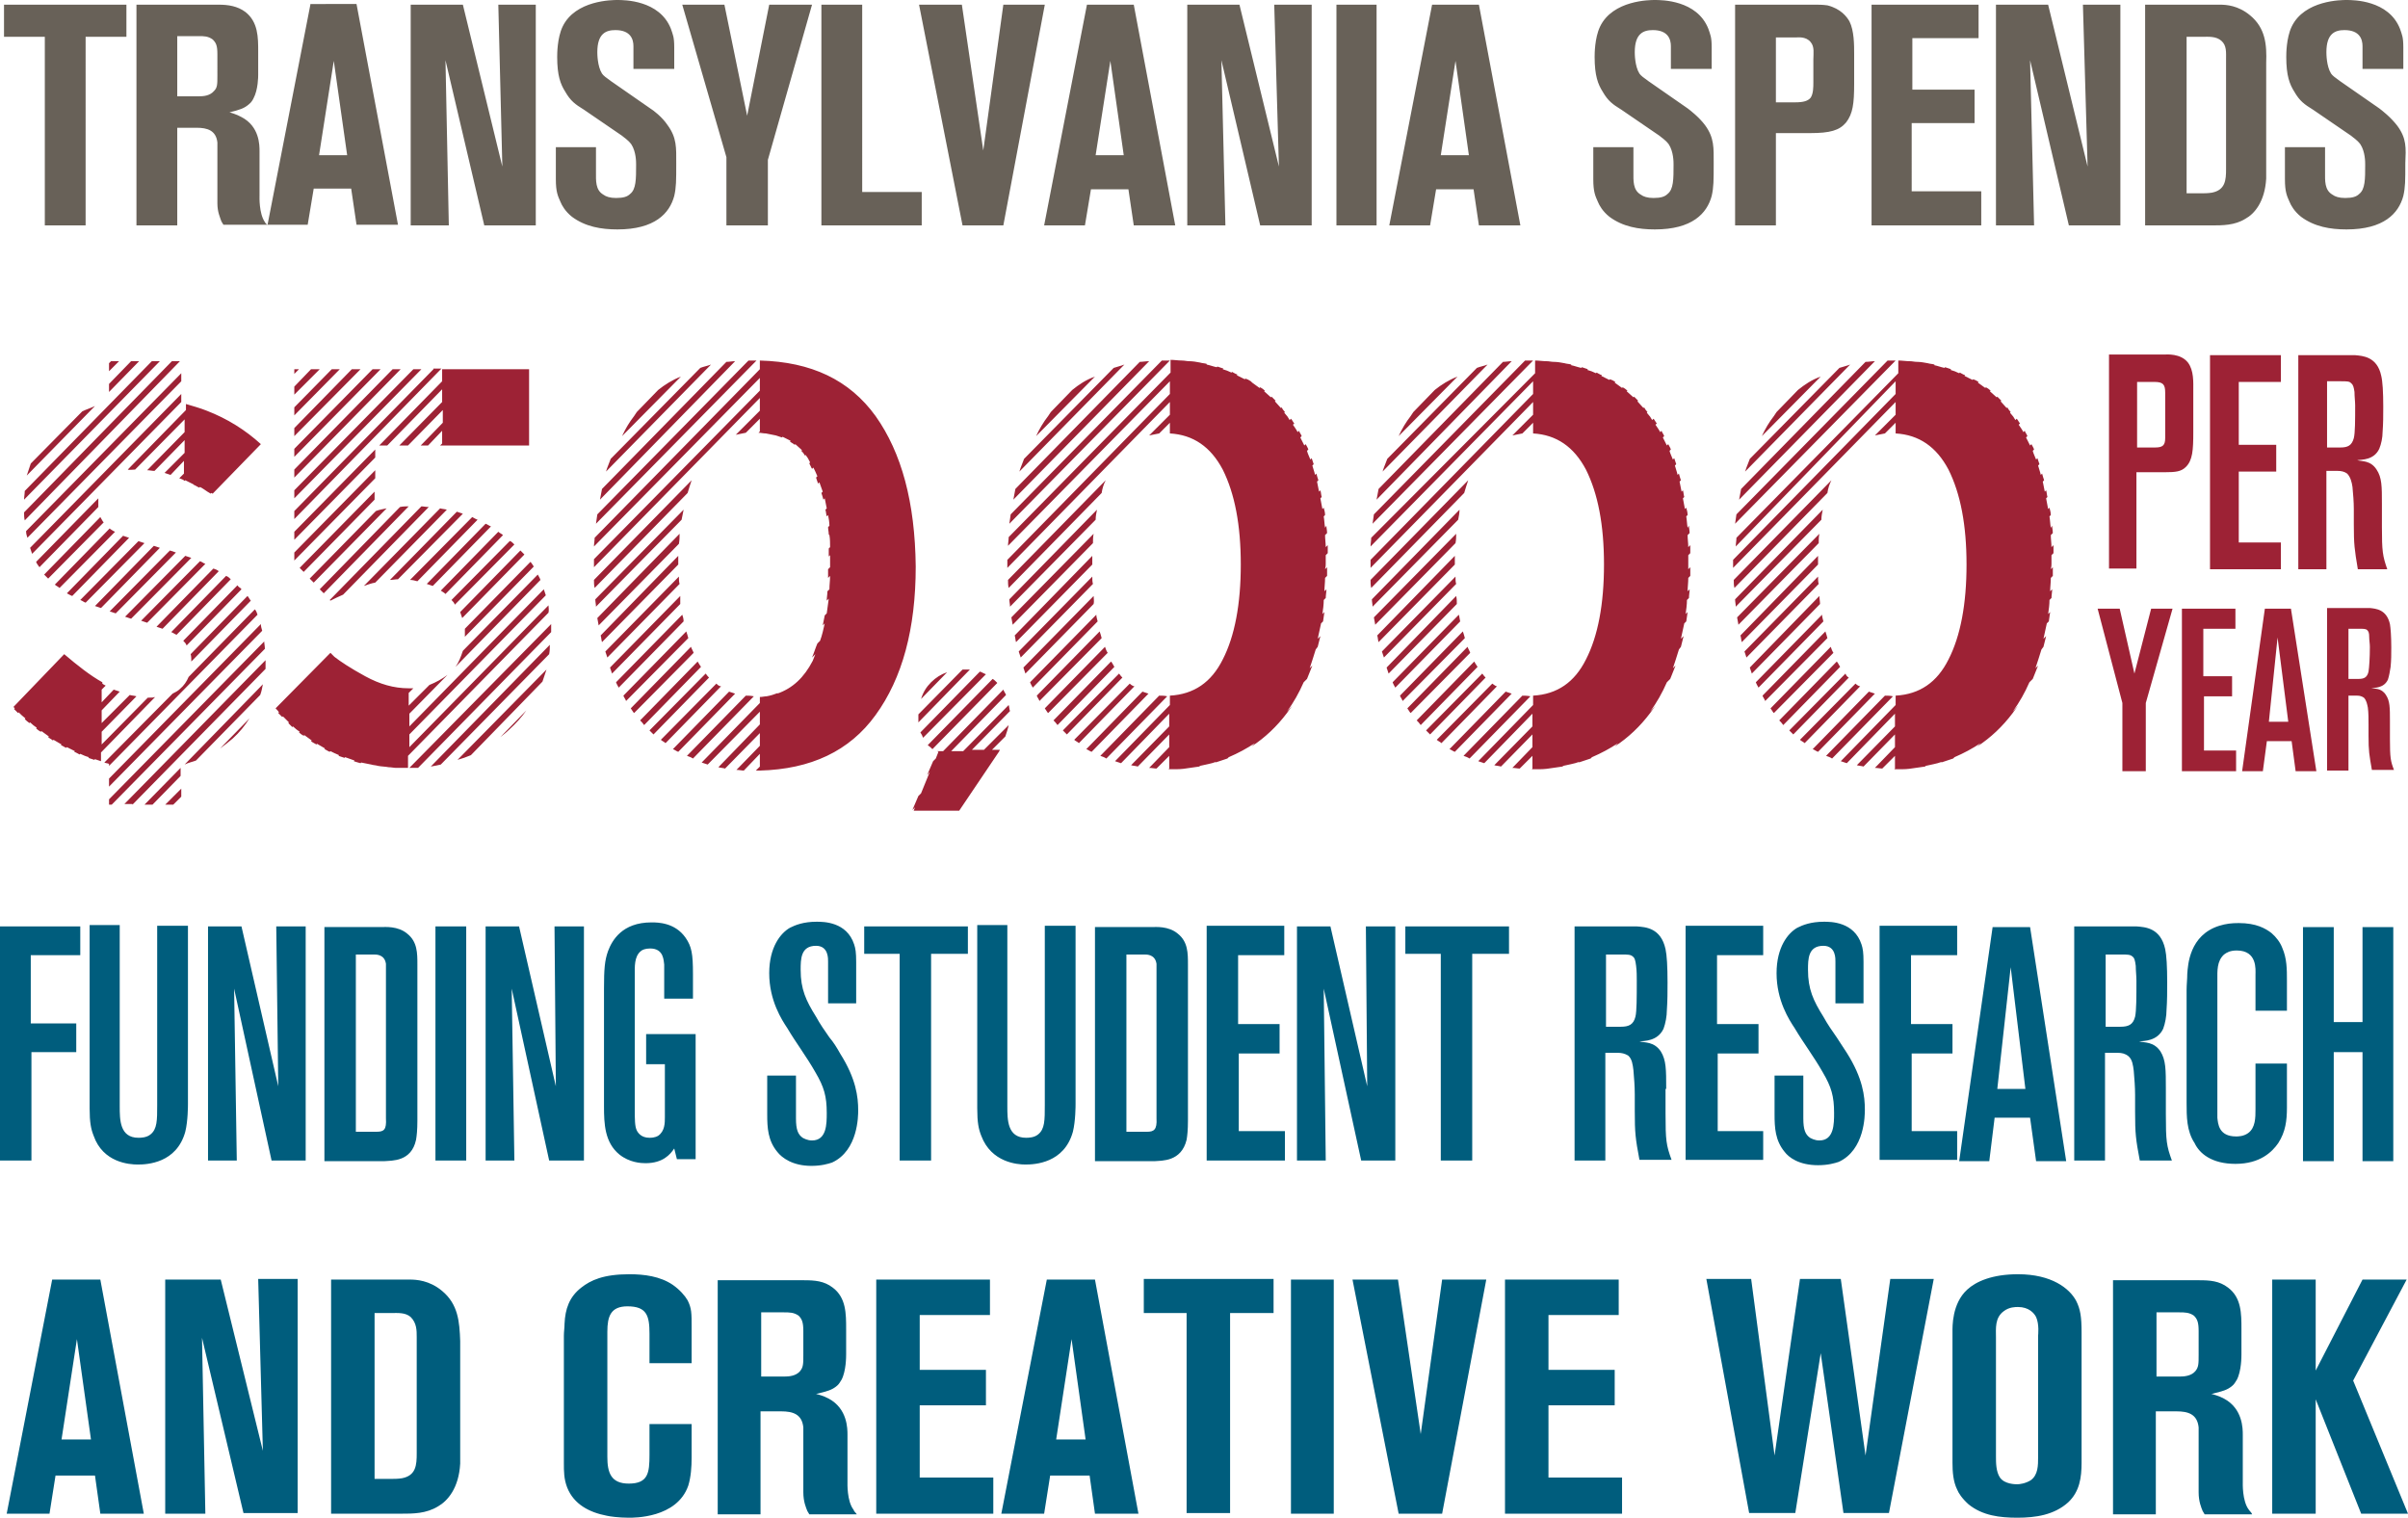 <?xml version="1.0" encoding="utf-8"?>
<!-- Generator: Adobe Illustrator 24.3.0, SVG Export Plug-In . SVG Version: 6.00 Build 0)  -->
<svg version="1.1" id="Layer_1" xmlns="http://www.w3.org/2000/svg" xmlns:xlink="http://www.w3.org/1999/xlink" x="0px" y="0px"
	 viewBox="0 0 360 227" style="enable-background:new 0 0 360 227;" xml:space="preserve">
<style type="text/css">
	.st0{fill:#9D2235;}
	.st1{fill:#686158;}
	.st2{fill:#005D7D;}
</style>
<path class="st0" d="M28.6,83.4c-0.3-0.1-0.6-0.2-0.9-0.3l-9,9.1c0.3,0.1,0.6,0.2,0.9,0.3L28.6,83.4z M26.3,82.6
	c-0.3-0.1-0.6-0.2-0.9-0.3l-9,9.1c0.3,0.1,0.6,0.2,0.9,0.3L26.3,82.6z M30.7,84.3c-0.3-0.1-0.5-0.3-0.8-0.4l-8.8,8.9
	c0.3,0.1,0.6,0.2,0.9,0.3L30.7,84.3z M4.1,80.4l23-23.4v-1.2L3.9,79.4C3.9,79.8,4,80.1,4.1,80.4z M23.9,81.9
	c-0.3-0.1-0.6-0.2-0.9-0.3l-8.8,9c0.3,0.1,0.6,0.2,0.9,0.3L23.9,81.9z M32.7,85.4c-0.2-0.2-0.5-0.3-0.8-0.4l-8.5,8.7
	c0.3,0.1,0.6,0.2,0.9,0.3L32.7,85.4z M37.5,89.8c-0.2-0.2-0.3-0.5-0.5-0.7l-8.5,8.7c0.1,0.3,0.1,0.7,0.1,1.1L37.5,89.8z M15.5,78.1
	c-0.2-0.2-0.3-0.5-0.5-0.8l-8.4,8.6c0.2,0.2,0.4,0.4,0.6,0.6L15.5,78.1z M27.1,58.9l-22.6,23c0.1,0.3,0.2,0.6,0.3,0.9l22.3-22.7
	V58.9z M27.1,58.9L27.1,58.9L27.1,58.9L27.1,58.9z M21.6,81.2c-0.3-0.1-0.6-0.2-0.9-0.3L12,89.7c0.3,0.1,0.5,0.3,0.8,0.4L21.6,81.2z
	 M19.3,80.4c-0.3-0.1-0.6-0.2-0.9-0.3l-8.4,8.6c0.2,0.1,0.5,0.3,0.8,0.4L19.3,80.4z M17.2,79.5c-0.3-0.1-0.5-0.3-0.7-0.4
	c0,0,0,0-0.1-0.1l-8.2,8.4c0.2,0.2,0.5,0.3,0.7,0.5L17.2,79.5z M34.5,86.6c-0.2-0.2-0.4-0.4-0.7-0.5l-8.2,8.4
	c0.3,0.1,0.5,0.3,0.8,0.4L34.5,86.6z M25.9,120.3l1.2-1.2v-1.2l-2.4,2.4H25.9z M22.8,120.3l4.2-4.3v-1.2l-5.4,5.5H22.8z M29.3,113.7
	l9.6-9.8c0.2-0.5,0.3-1.1,0.4-1.6l-11.7,12C28.2,114,28.8,113.9,29.3,113.7z M34.8,110.4c1-0.9,1.8-1.9,2.5-3l-4.4,4.5
	C33.6,111.4,34.2,110.9,34.8,110.4z M19.8,120.3l19.9-20.3c0-0.4,0-0.8,0-1.3l-21.1,21.5H19.8z M14.7,75.8c0-0.2,0-0.3,0-0.5
	c0-0.3,0-0.5,0-0.8l-9.3,9.5c0.1,0.3,0.3,0.5,0.5,0.8L14.7,75.8z M16.3,114.5l22.2-22.6c-0.1-0.3-0.2-0.6-0.4-0.8l-9.9,10.1
	c-0.3,0.7-0.7,1.3-1.3,1.8c-0.3,0.3-0.7,0.5-1.1,0.7L15.6,114c0.2,0.1,0.5,0.1,0.7,0.2V114.5z M12.3,61.5l-7.7,7.8
	c-0.2,0.6-0.4,1.2-0.6,1.8l10.2-10.4C13.6,61,12.9,61.2,12.3,61.5z M19.6,54l-3.3,3.4v1.2l4.5-4.6H19.6z M39.5,95.9l-23.2,23.6v0.8
	h0.4L39.6,97C39.6,96.6,39.5,96.2,39.5,95.9z M22.7,54l-19,19.4c0,0.4-0.1,0.9-0.1,1.3L23.9,54H22.7z M26.9,54h-1.2L3.6,76.6
	c0,0.4,0,0.8,0.1,1.2L26.9,54z M16.6,54l-0.3,0.3v1.2l1.5-1.5H16.6z M36.1,88.1C36,88,36,87.9,35.9,87.9c-0.1-0.1-0.3-0.2-0.4-0.4
	l-8.1,8.3c0.2,0.2,0.4,0.4,0.5,0.7L36.1,88.1z M16.3,117.6l22.9-23.3c-0.1-0.3-0.2-0.7-0.2-1l-22.7,23.1V117.6z M20.2,70.2l7.4-7.5
	v1.9L22,70.3c0.4,0,0.7,0.1,1.1,0.1l4.5-4.6v1.9l-3,3c0.3,0.1,0.6,0.2,0.9,0.3l2-2.1v1.9l-0.7,0.7c0.3,0.1,0.6,0.2,0.8,0.4l0.1-0.1
	c0.4,0.2,0.8,0.4,1.2,0.6L29,72.5c0.3,0.1,0.5,0.3,0.8,0.4l0.1-0.1c0.4,0.2,0.8,0.5,1.1,0.7l0,0c0.2,0.1,0.3,0.2,0.5,0.3l0.1-0.1
	c0.1,0,0.1,0.1,0.2,0.1l7.2-7.4c-2.3-2.1-5-3.8-8.1-5c-1-0.4-2.1-0.7-3.1-1v0.9l-8.7,8.9C19.3,70.3,19.7,70.2,20.2,70.2z M71.4,77.7
	c-0.3-0.1-0.6-0.3-0.8-0.4l-9.3,9.4c0.4,0,0.7,0.1,1.1,0.2L71.4,77.7z M59.5,86.6l9.7-9.8c-0.3-0.1-0.6-0.2-0.9-0.3l-10,10.2
	C58.7,86.7,59.1,86.6,59.5,86.6L59.5,86.6z M78.4,82.9c-0.2-0.2-0.4-0.4-0.6-0.6l-9,9.2c0.1,0.3,0.2,0.6,0.3,0.9L78.4,82.9z
	 M76.9,81.4c-0.2-0.2-0.4-0.4-0.6-0.5c0,0,0,0-0.1,0l-8.7,8.8c0.2,0.2,0.4,0.4,0.5,0.7L76.9,81.4z M51.3,88.9l12.8-13.1
	c-0.4,0-0.8-0.1-1.1-0.1l-13.7,14l0.1,0.1C50,89.5,50.6,89.2,51.3,88.9z M73.4,78.7c-0.3-0.1-0.5-0.3-0.8-0.4l-8.8,9
	c0.3,0.1,0.6,0.2,0.9,0.3L73.4,78.7z M75.2,80c-0.2-0.2-0.5-0.3-0.7-0.5l-8.6,8.8c0.3,0.2,0.5,0.3,0.7,0.5L75.2,80z M66.8,76.2
	c-0.3-0.1-0.7-0.1-1-0.2L54.4,87.6c0.6-0.2,1.1-0.4,1.7-0.5L66.8,76.2z M70.4,112.9l10.7-11c0.2-0.6,0.4-1.2,0.6-1.8l-13.3,13.5
	C69.1,113.4,69.7,113.2,70.4,112.9z M68.1,99.7l12.7-13c-0.1-0.3-0.3-0.6-0.4-0.8L69.2,97.3C68.9,98.2,68.6,99,68.1,99.7z
	 M65.9,114.3l16.2-16.5c0.1-0.5,0.1-0.9,0.1-1.4l-17.8,18.2C65,114.5,65.5,114.4,65.9,114.3z M61.1,75.7c-0.4,0-0.9,0-1.3,0.1
	L47.8,88.1l0.6,0.6L61.1,75.7z M82,90.5l-20.8,21.2v-1.9L81.6,89c-0.1-0.3-0.2-0.6-0.3-0.9l-20.1,20.5v-1.9l5.7-5.8
	c-0.8,0.6-1.7,1.1-2.7,1.5l-3.1,3.1v-1.9l0.7-0.7c-0.2,0-0.5,0-0.7,0v0c-2.2,0-4.3-0.6-6.5-1.8c-2.2-1.2-3.7-2.2-4.6-2.9
	c-0.2-0.2-0.4-0.4-0.6-0.6l-8.2,8.3c0.2,0.2,0.4,0.4,0.5,0.6l-0.1,0.1c0.2,0.2,0.4,0.4,0.6,0.6l0.1-0.1c0.3,0.3,0.6,0.6,0.9,0.9
	l-0.1,0.1c0.2,0.2,0.4,0.4,0.6,0.6l0.1-0.1c0.3,0.3,0.7,0.6,1,0.8l-0.1,0.1c0.2,0.2,0.5,0.4,0.7,0.5l0.1-0.1
	c0.4,0.3,0.7,0.5,1.1,0.8l-0.1,0.1c0.2,0.2,0.5,0.3,0.8,0.5l0.1-0.1c0.4,0.2,0.8,0.5,1.2,0.7l-0.1,0.1c0.3,0.1,0.5,0.3,0.8,0.4
	l0.1-0.1c0.4,0.2,0.8,0.4,1.3,0.6l-0.1,0.1c0.3,0.1,0.6,0.2,0.9,0.3l0.1-0.1c0.5,0.2,0.9,0.3,1.4,0.5l-0.1,0.1
	c0.3,0.1,0.6,0.2,1,0.3l0.1-0.1c0.5,0.1,1,0.2,1.5,0.3l0,0c0.3,0.1,0.7,0.1,1,0.2l0,0c0.5,0.1,1.1,0.1,1.6,0.2l0,0
	c0.4,0,0.8,0.1,1.1,0.1l0,0c0.5,0,1,0,1.6,0c0.1,0,0.1,0,0.2,0v-1.8l21-21.4C82.1,91.2,82,90.8,82,90.5z M57.8,76
	c-0.5,0.1-1.1,0.2-1.6,0.4l-9.9,10.1l0.6,0.6L57.8,76z M44.8,84.9l0.6,0.6l10.6-10.8v-1.2L44.8,84.9z M64.8,55.2L44,76.4v1.2
	l22-22.5H64.8z M69.5,94.9c0,0.1,0,0.2,0,0.3l10.3-10.5c-0.2-0.3-0.3-0.5-0.5-0.7l-9.8,10C69.5,94.3,69.5,94.6,69.5,94.9z
	 M56.1,67.2L56.1,67.2L56.1,67.2L56.1,67.2z M56.1,70.3L44,82.6v1.2l12.1-12.3V70.3z M58.7,55.2L44,70.2v1.2l15.9-16.2H58.7z
	 M56.1,70.3L56.1,70.3L56.1,70.3L56.1,70.3z M56.1,67.2L44,79.5v1.2l12.1-12.3V67.2z M61.8,55.2L44,73.3v1.2l19-19.3H61.8z
	 M61.2,114.8c0.4,0,0.8,0,1.3,0l19.9-20.3c0-0.4,0-0.8,0-1.2L61.2,114.8z M44,55.2v0.7l0.7-0.7H44z M57.9,66.6l8.2-8.4v1.9l-6.4,6.5
	H61l5.2-5.3v1.9l-3.3,3.4H64l2.1-2.2v1.9l-0.3,0.3h13.3V55.2h-13V57l-9.4,9.6H57.9z M55.7,55.2L44,67.1v1.2l12.9-13.1H55.7z
	 M52.6,55.2L44,64v1.2l9.9-10H52.6z M49.6,55.2L44,60.9v1.2l6.8-6.9H49.6z M46.5,55.2L44,57.8V59l3.8-3.8H46.5z M76.1,109.1
	c1-0.9,1.9-1.9,2.6-2.9l-3.9,4C75.3,109.8,75.7,109.5,76.1,109.1z M107.1,102.2l-8.3,8.4c0.2,0.2,0.5,0.3,0.7,0.5l8.3-8.5
	C107.5,102.6,107.3,102.4,107.1,102.2z M111.5,104l-8.8,9c0.3,0.1,0.6,0.2,0.9,0.4l9.1-9.3C112.2,104,111.8,104,111.5,104z
	 M102.2,76.2L89,89.6c0,0.4,0.1,0.7,0.1,1.1l12.8-13C102,77.2,102.1,76.7,102.2,76.2z M105.5,100.7l-8.4,8.5
	c0.2,0.2,0.4,0.4,0.6,0.6l8.3-8.5C105.9,101.2,105.7,101,105.5,100.7z M104.3,98.9l-8.6,8.8c0.2,0.2,0.4,0.4,0.6,0.7l8.5-8.7
	C104.6,99.4,104.4,99.1,104.3,98.9z M112.7,53.9L112.7,53.9c-0.3,0-0.5,0-0.8,0l-22.6,23c-0.1,0.5-0.1,0.9-0.2,1.4l24-24.4
	C112.9,53.9,112.8,53.9,112.7,53.9z M108.6,54.1L90,73.1c-0.1,0.5-0.2,1-0.3,1.6L109.9,54C109.5,54,109,54.1,108.6,54.1z M98.4,58.3
	l-3.2,3.3c-0.1,0.2-0.3,0.4-0.4,0.6c-0.7,0.9-1.3,1.9-1.8,3l8.8-8.9C100.5,56.8,99.4,57.5,98.4,58.3z M104.7,55L91.3,68.6
	c-0.2,0.6-0.5,1.2-0.7,1.9l15.7-16C105.8,54.7,105.2,54.8,104.7,55z M109,103.4l-8.4,8.6c0.3,0.1,0.5,0.3,0.8,0.4l8.5-8.7
	C109.6,103.6,109.3,103.5,109,103.4z M101.4,83.1L89.8,95c0.1,0.3,0.1,0.7,0.2,1l11.4-11.6C101.4,83.9,101.4,83.5,101.4,83.1z
	 M101.6,79.8L89.3,92.4c0.1,0.4,0.1,0.7,0.2,1.1l12-12.2C101.6,80.7,101.6,80.3,101.6,79.8z M101.5,86.2l-11,11.2
	c0.1,0.3,0.2,0.6,0.3,0.9l10.8-11C101.5,87,101.5,86.6,101.5,86.2z M103.3,96.7l-9,9.2c0.1,0.2,0.3,0.4,0.4,0.6c0,0,0.1,0.1,0.1,0.1
	l8.9-9C103.6,97.3,103.4,97,103.3,96.7z M103.4,71.8L88.8,86.7c0,0.4,0,0.8,0.1,1.2l13.9-14.2C103,73,103.2,72.4,103.4,71.8z
	 M102.6,94.4l-9.4,9.6c0.1,0.3,0.3,0.5,0.4,0.8l9.3-9.4C102.8,95,102.7,94.7,102.6,94.4z M102,91.9L92.1,102
	c0.1,0.3,0.3,0.6,0.4,0.8l9.7-9.9C102.2,92.5,102.1,92.2,102,91.9z M101.7,89.1L91.2,99.8c0.1,0.3,0.2,0.6,0.3,0.9l10.2-10.4
	C101.7,89.9,101.7,89.5,101.7,89.1z M139.4,112l9.7-9.9c-0.1-0.1-0.1-0.1-0.2-0.2c-0.1-0.1-0.3-0.3-0.5-0.4l-9.7,9.9
	C139,111.6,139.2,111.8,139.4,112z M139.2,102c-0.7,0.7-1.2,1.5-1.5,2.5l3.9-4C140.7,100.8,139.9,101.3,139.2,102z M138,110.3
	l9.4-9.5c-0.3-0.1-0.6-0.3-0.9-0.4l-8.9,9.1C137.8,109.8,137.9,110,138,110.3z M145,100.1c-0.3,0-0.6,0-0.9,0c-0.1,0-0.2,0-0.2,0
	l-6.6,6.7c0,0.2,0,0.3,0,0.5c0,0.2,0,0.5,0,0.7L145,100.1z M150.8,105.4l-6.8,6.9h-1.8l8.2-8.4c-0.1-0.3-0.3-0.5-0.4-0.8l-9,9.2
	h-0.9c0.1,0,0.1,0.1,0.2,0.1l-0.4,1l-0.4,0.4l-0.9,2.1l0.4-0.5l-1.3,3.2l-0.4,0.4l-0.9,2.1l0.4-0.4l-0.2,0.5h6.8l6-8.9
	c0-0.1,0.1-0.2,0.1-0.2h-1.2l2-2c0.2-0.6,0.4-1.2,0.5-1.7l-3.7,3.7h-1.8l5.7-5.8C150.9,106.1,150.9,105.7,150.8,105.4z M163.3,86.2
	l-11,11.2c0.1,0.3,0.2,0.6,0.3,0.9l10.8-11C163.3,87,163.3,86.6,163.3,86.2z M170.4,54.1l-18.6,19c-0.1,0.5-0.2,1-0.3,1.6L171.8,54
	C171.3,54,170.8,54.1,170.4,54.1z M166.5,55l-13.4,13.6c-0.2,0.6-0.5,1.2-0.7,1.9l15.7-16C167.6,54.7,167.1,54.8,166.5,55z
	 M160.3,58.3l-3.2,3.3c-0.1,0.2-0.3,0.4-0.4,0.6c-0.7,0.9-1.3,1.9-1.8,3l8.8-8.9C162.3,56.8,161.3,57.5,160.3,58.3z M174.5,53.9
	L174.5,53.9c-0.3,0-0.5,0-0.8,0l-22.6,23c-0.1,0.5-0.1,0.9-0.2,1.4l24-24.4C174.8,53.9,174.7,53.9,174.5,53.9z M165.3,71.8
	l-14.6,14.9c0,0.4,0,0.8,0.1,1.2l13.9-14.2C164.8,73,165,72.4,165.3,71.8z M163.3,83.1L151.7,95c0.1,0.3,0.1,0.7,0.2,1l11.4-11.6
	C163.3,83.9,163.3,83.5,163.3,83.1z M163.5,89.1L153,99.8c0.1,0.3,0.2,0.6,0.3,0.9l10.2-10.4C163.6,89.9,163.5,89.5,163.5,89.1z
	 M163.5,79.8l-12.3,12.5c0.1,0.4,0.1,0.7,0.2,1.1l12-12.2C163.4,80.7,163.4,80.3,163.5,79.8z M164,76.2l-13.1,13.4
	c0,0.4,0.1,0.7,0.1,1.1l12.8-13C163.8,77.2,163.9,76.7,164,76.2z M165.2,96.7l-9,9.2c0.1,0.2,0.3,0.4,0.4,0.6c0,0,0.1,0.1,0.1,0.1
	l8.9-9C165.4,97.3,165.3,97,165.2,96.7z M166.1,98.9l-8.6,8.8c0.2,0.2,0.4,0.4,0.6,0.7l8.5-8.7C166.4,99.4,166.3,99.1,166.1,98.9z
	 M164.4,94.4L155,104c0.1,0.3,0.3,0.5,0.4,0.8l9.3-9.4C164.6,95,164.5,94.7,164.4,94.4z M167.3,100.7l-8.4,8.5
	c0.2,0.2,0.4,0.4,0.6,0.6l8.3-8.5C167.7,101.2,167.5,101,167.3,100.7z M163.9,91.9l-9.9,10.1c0.1,0.3,0.3,0.6,0.4,0.8l9.7-9.9
	C164,92.5,163.9,92.2,163.9,91.9z M173.3,104l-8.8,9c0.3,0.1,0.6,0.2,0.9,0.4l9.1-9.3C174.1,104,173.7,104,173.3,104z M170.8,103.4
	l-8.4,8.6c0.3,0.1,0.5,0.3,0.8,0.4l8.5-8.7C171.4,103.6,171.1,103.5,170.8,103.4z M168.9,102.2l-8.3,8.4c0.2,0.2,0.5,0.3,0.7,0.5
	l8.3-8.5C169.4,102.6,169.1,102.4,168.9,102.2z M214.5,58.3l-3.2,3.3c-0.1,0.2-0.3,0.4-0.4,0.6c-0.7,0.9-1.3,1.9-1.8,3l8.8-8.9
	C216.6,56.8,215.5,57.5,214.5,58.3z M220.8,55l-13.4,13.6c-0.2,0.6-0.5,1.2-0.7,1.9l15.7-16C221.9,54.7,221.3,54.8,220.8,55z
	 M228.8,53.9c-0.3,0-0.5,0-0.8,0l-22.6,23c-0.1,0.5-0.1,0.9-0.2,1.4l24-24.4C229,53.9,228.9,53.9,228.8,53.9z M224.7,54.1l-18.6,19
	c-0.1,0.5-0.2,1-0.3,1.6L226,54C225.6,54,225.1,54.1,224.7,54.1z M219.5,71.8l-14.6,14.9c0,0.4,0,0.8,0.1,1.2l13.9-14.2
	C219.1,73,219.3,72.4,219.5,71.8z M220.4,98.9l-8.6,8.8c0.2,0.2,0.4,0.4,0.6,0.7l8.5-8.7C220.7,99.4,220.5,99.1,220.4,98.9z
	 M221.6,100.7l-8.4,8.5c0.2,0.2,0.4,0.4,0.6,0.6l8.3-8.5C222,101.2,221.8,101,221.6,100.7z M218.7,94.4l-9.4,9.6
	c0.1,0.3,0.3,0.5,0.4,0.8l9.3-9.4C218.9,95,218.8,94.7,218.7,94.4z M219.4,96.7l-9,9.2c0.1,0.2,0.3,0.4,0.4,0.6c0,0,0.1,0.1,0.1,0.1
	l8.9-9C219.7,97.3,219.5,97,219.4,96.7z M223.1,102.2l-8.3,8.4c0.2,0.2,0.5,0.3,0.7,0.5l8.3-8.5
	C223.6,102.6,223.4,102.4,223.1,102.2z M225.1,103.4l-8.4,8.6c0.3,0.1,0.5,0.3,0.8,0.4l8.5-8.7C225.7,103.6,225.4,103.5,225.1,103.4
	z M227.6,104l-8.8,9c0.3,0.1,0.6,0.2,0.9,0.4l9.1-9.3C228.3,104,227.9,104,227.6,104z M217.7,79.8l-12.3,12.5
	c0.1,0.4,0.1,0.7,0.2,1.1l12-12.2C217.7,80.7,217.7,80.3,217.7,79.8z M217.5,83.1L205.9,95c0.1,0.3,0.1,0.7,0.2,1l11.4-11.6
	C217.5,83.9,217.5,83.5,217.5,83.1z M218.1,91.9l-9.9,10.1c0.1,0.3,0.3,0.6,0.4,0.8l9.7-9.9C218.2,92.5,218.2,92.2,218.1,91.9z
	 M217.7,89.1l-10.4,10.7c0.1,0.3,0.2,0.6,0.3,0.9l10.2-10.4C217.8,89.9,217.8,89.5,217.7,89.1z M217.6,86.2l-11,11.2
	c0.1,0.3,0.2,0.6,0.3,0.9l10.8-11C217.6,87,217.6,86.6,217.6,86.2z M218.2,76.2l-13.1,13.4c0,0.4,0.1,0.7,0.1,1.1l12.8-13
	C218.1,77.2,218.2,76.7,218.2,76.2z M272.5,76.2l-13.1,13.4c0,0.4,0.1,0.7,0.1,1.1l12.8-13C272.3,77.2,272.4,76.7,272.5,76.2z
	 M272,89.1l-10.4,10.7c0.1,0.3,0.2,0.6,0.3,0.9l10.2-10.4C272.1,89.9,272,89.5,272,89.1z M271.8,83.1L260.2,95
	c0.1,0.3,0.1,0.7,0.2,1l11.4-11.6C271.8,83.9,271.8,83.5,271.8,83.1z M271.8,86.2l-11,11.2c0.1,0.3,0.2,0.6,0.3,0.9l10.8-11
	C271.8,87,271.8,86.6,271.8,86.2z M273.8,71.8l-14.6,14.9c0,0.4,0,0.8,0.1,1.2l13.9-14.2C273.3,73,273.5,72.4,273.8,71.8z M272,79.8
	l-12.3,12.5c0.1,0.4,0.1,0.7,0.2,1.1l12-12.2C271.9,80.7,271.9,80.3,272,79.8z M283,53.9L283,53.9c-0.3,0-0.5,0-0.8,0l-22.6,23
	c-0.1,0.5-0.1,0.9-0.2,1.4l24-24.4C283.3,53.9,283.2,53.9,283,53.9z M268.8,58.3l-3.2,3.3c-0.1,0.2-0.3,0.4-0.4,0.6
	c-0.7,0.9-1.3,1.9-1.8,3l8.8-8.9C270.8,56.8,269.8,57.5,268.8,58.3z M275,55l-13.4,13.6c-0.2,0.6-0.5,1.2-0.7,1.9l15.7-16
	C276.1,54.7,275.6,54.8,275,55z M278.9,54.1l-18.6,19c-0.1,0.5-0.2,1-0.3,1.6L280.3,54C279.8,54,279.4,54.1,278.9,54.1z
	 M275.9,100.7l-8.4,8.5c0.2,0.2,0.4,0.4,0.6,0.6l8.3-8.5C276.2,101.2,276,101,275.9,100.7z M277.4,102.2l-8.3,8.4
	c0.2,0.2,0.5,0.3,0.7,0.5l8.3-8.5C277.9,102.6,277.6,102.4,277.4,102.2z M279.4,103.4l-8.4,8.6c0.3,0.1,0.5,0.3,0.8,0.4l8.5-8.7
	C280,103.6,279.7,103.5,279.4,103.4z M272.4,91.9l-9.9,10.1c0.1,0.3,0.3,0.6,0.4,0.8l9.7-9.9C272.5,92.5,272.4,92.2,272.4,91.9z
	 M274.6,98.9l-8.6,8.8c0.2,0.2,0.4,0.4,0.6,0.7l8.5-8.7C274.9,99.4,274.8,99.1,274.6,98.9z M281.8,104l-8.8,9
	c0.3,0.1,0.6,0.2,0.9,0.4l9.1-9.3C282.6,104,282.2,104,281.8,104z M272.9,94.4l-9.4,9.6c0.1,0.3,0.3,0.5,0.4,0.8l9.3-9.4
	C273.1,95,273,94.7,272.9,94.4z M273.7,96.7l-9,9.2c0.1,0.2,0.3,0.4,0.4,0.6c0,0,0.1,0.1,0.1,0.1l8.9-9
	C273.9,97.3,273.8,97,273.7,96.7z M22.3,104.3c-0.1,0-0.1,0-0.2,0l-6.9,7l0-1.9l5.2-5.3c-0.3-0.1-0.7-0.1-1-0.2l-4.2,4.2l0-1.9
	l2.7-2.8c-0.3-0.1-0.6-0.2-0.9-0.3l-1.8,1.9l0-1.9l0.6-0.6c-0.2-0.1-0.4-0.2-0.5-0.3l0-0.2c-1.8-1-3.7-2.5-5.7-4.2L2,105.7
	c0.1,0.1,0.2,0.1,0.2,0.2L2.1,106c0.2,0.2,0.4,0.4,0.6,0.6l0.1-0.1c0.3,0.3,0.6,0.6,1,0.9l-0.1,0.1c0.2,0.2,0.4,0.4,0.7,0.6l0.1-0.1
	c0.3,0.3,0.7,0.6,1,0.8l-0.1,0.1c0.2,0.2,0.5,0.4,0.7,0.5l0.1-0.1c0.4,0.3,0.7,0.5,1.1,0.8l-0.1,0.1c0.2,0.2,0.5,0.3,0.7,0.5
	l0.1-0.1c0.4,0.2,0.8,0.5,1.2,0.7l-0.1,0.1c0.3,0.1,0.5,0.3,0.8,0.4l0.1-0.1c0.4,0.2,0.8,0.4,1.2,0.6l-0.1,0.1
	c0.3,0.1,0.6,0.3,0.8,0.4l0.1-0.1c0.4,0.2,0.9,0.4,1.3,0.5l-0.1,0.1c0.3,0.1,0.6,0.2,0.9,0.3l0.1-0.1c0.3,0.1,0.6,0.2,0.9,0.3l0-1.3
	l8.1-8.3C23,104.3,22.6,104.3,22.3,104.3z M130.9,62.2c-3.9-5.4-9.6-8.1-17.3-8.3v1.3L88.9,80.4c0,0.4-0.1,0.9-0.1,1.3l24.8-25.2
	v1.9L88.8,83.6c0,0.2,0,0.5,0,0.7c0,0.2,0,0.3,0,0.5l24.8-25.3v1.9l-3.6,3.6c0.5-0.1,1-0.2,1.5-0.3l2.1-2.1v1.9l-0.2,0.2
	c0.4,0,0.7,0.1,1.1,0.1l0,0c0.5,0.1,1,0.2,1.5,0.3l0,0c0.3,0.1,0.6,0.2,0.9,0.3l0.1-0.1c0.4,0.2,0.8,0.4,1.2,0.6l-0.1,0.1
	c0.2,0.2,0.5,0.3,0.7,0.5l0.1-0.1c0.3,0.3,0.7,0.6,1,0.9l-0.1,0.1c0.2,0.2,0.4,0.4,0.5,0.7l0.1-0.1c0.3,0.3,0.5,0.7,0.7,1.1
	l-0.1,0.2c0.1,0.2,0.2,0.4,0.3,0.6c0,0.1,0.1,0.1,0.1,0.2l0.2-0.2c0.2,0.4,0.4,0.8,0.6,1.3l-0.2,0.2c0.1,0.3,0.2,0.6,0.3,0.9
	l0.2-0.2c0.2,0.5,0.3,0.9,0.5,1.4l-0.2,0.2c0.1,0.3,0.2,0.6,0.3,1l0.2-0.2c0.1,0.5,0.2,1,0.3,1.5l-0.2,0.2c0.1,0.3,0.1,0.7,0.2,1
	l0.2-0.2c0.1,0.5,0.2,1.1,0.2,1.6l-0.2,0.2c0,0.4,0.1,0.7,0.1,1.1L124,80c0.1,0.6,0.1,1.2,0.1,1.8l-0.2,0.2c0,0.4,0,0.8,0,1.2
	l0.2-0.2c0,0.5,0,0.9,0,1.4c0,0.1,0,0.3,0,0.4l-0.3,0.3c0,0.4,0,0.8,0,1.3l0.3-0.3c0,0.7-0.1,1.3-0.1,2l-0.3,0.3
	c0,0.5-0.1,0.9-0.1,1.4l0.3-0.3c-0.1,0.7-0.2,1.5-0.3,2.2l-0.3,0.3c-0.1,0.5-0.2,1-0.3,1.5l0.3-0.3c-0.2,0.9-0.4,1.8-0.7,2.6
	l-0.4,0.4c-0.3,0.7-0.5,1.4-0.8,2.1l0.5-0.5c-0.1,0.3-0.3,0.7-0.4,1c-1.3,2.5-3,4.1-5.3,4.9l0.1-0.1c-0.5,0.2-1.1,0.4-1.7,0.5l0,0
	c-0.3,0-0.6,0.1-1,0.1v0.9l-8.7,8.9c0.3,0.1,0.6,0.2,0.9,0.3l7.8-7.9v1.9l-6.2,6.4c0.3,0.1,0.7,0.1,1,0.2l5.2-5.3v1.9l-3.5,3.6
	c0.4,0,0.8,0.1,1.1,0.1l2.4-2.5v1.9l-0.6,0.6c0.2,0,0.4,0,0.6,0v0c7.6-0.2,13.4-2.9,17.3-8.3c4-5.5,6-12.9,6-22.2
	C136.8,75.1,134.8,67.7,130.9,62.2z M198.2,84.3c0-0.5,0-0.9,0-1.3l0.3-0.3c0-0.4,0-0.8,0-1.2l-0.3,0.3c0-0.6-0.1-1.2-0.1-1.8
	l0.3-0.3c0-0.4-0.1-0.8-0.1-1.1l-0.2,0.3c-0.1-0.6-0.1-1.1-0.2-1.7l0.2-0.2c0-0.4-0.1-0.7-0.2-1.1l-0.2,0.2
	c-0.1-0.5-0.2-1.1-0.3-1.6l0.2-0.2c-0.1-0.3-0.1-0.7-0.2-1l-0.2,0.2c-0.1-0.5-0.2-1-0.3-1.5l0.2-0.2c-0.1-0.3-0.2-0.6-0.3-1
	l-0.2,0.2c-0.1-0.5-0.3-1-0.4-1.4l0.2-0.2c-0.1-0.3-0.2-0.6-0.3-0.9l-0.2,0.2c-0.2-0.5-0.4-0.9-0.5-1.3l0.2-0.2
	c-0.1-0.3-0.3-0.6-0.4-0.8l-0.2,0.2c-0.2-0.4-0.4-0.8-0.6-1.2l0.2-0.2c-0.1-0.3-0.3-0.5-0.4-0.8l-0.2,0.2c-0.2-0.4-0.5-0.8-0.7-1.1
	l0.2-0.2c-0.2-0.2-0.3-0.5-0.5-0.7l-0.2,0.2c-0.1-0.2-0.2-0.3-0.3-0.5c-0.2-0.2-0.3-0.4-0.5-0.6l0.1-0.1c-0.2-0.2-0.4-0.5-0.5-0.7
	l-0.1,0.1c-0.3-0.3-0.6-0.7-0.9-1l0.1-0.1c-0.2-0.2-0.4-0.4-0.6-0.6l-0.1,0.1c-0.3-0.3-0.7-0.6-1-0.9l0.1-0.1
	c-0.2-0.2-0.5-0.4-0.7-0.5l-0.1,0.1c-0.4-0.3-0.7-0.5-1.1-0.8L187,57c-0.3-0.2-0.5-0.3-0.8-0.4l-0.1,0.1c-0.4-0.2-0.8-0.4-1.2-0.6
	L185,56c-0.3-0.1-0.6-0.3-0.8-0.4l-0.1,0.1c-0.4-0.2-0.9-0.4-1.3-0.5l0.1-0.1c-0.3-0.1-0.6-0.2-0.9-0.3l-0.1,0.1
	c-0.5-0.1-1-0.3-1.5-0.4l0-0.1c-0.3-0.1-0.7-0.1-1-0.2l0,0c-0.5-0.1-1.1-0.2-1.6-0.2l0,0c-0.4,0-0.7-0.1-1.1-0.1l0,0
	c-0.6,0-1.1-0.1-1.7-0.1v1.9l-24.2,24.6c0,0.4-0.1,0.9-0.1,1.3L174.9,57v1.9l-24.3,24.8c0,0.2,0,0.5,0,0.7c0,0.2,0,0.3,0,0.5
	l24.3-24.8v1.9l-3.1,3.1c0.5-0.1,1-0.2,1.5-0.3l1.6-1.6v1.6c3.5,0.2,6.1,2,7.9,5.4c1.8,3.6,2.7,8.3,2.7,14.2
	c0,5.9-0.9,10.7-2.7,14.2c-1.7,3.4-4.3,5.2-7.9,5.4v1.4l-8.2,8.4c0.3,0.1,0.6,0.2,0.9,0.3l7.2-7.4v1.9l-5.7,5.8
	c0.3,0.1,0.7,0.1,1,0.2l4.7-4.8v1.9l-3,3.1c0.4,0,0.8,0.1,1.1,0.1l1.9-1.9v1.9l-0.1,0.1c0,0,0.1,0,0.1,0v0c0.1,0,0.1,0,0.2,0
	c0.3,0,0.6,0,0.9,0l0,0c0.7,0,1.4-0.1,2-0.2l0,0c0.5-0.1,0.9-0.1,1.4-0.2l0.1-0.1c0.8-0.2,1.6-0.3,2.4-0.6l-0.1,0.1
	c0.6-0.2,1.2-0.4,1.8-0.6l0.2-0.2c1.4-0.6,2.7-1.3,3.9-2.1l-0.5,0.5c2-1.3,3.8-3,5.3-5c0.3-0.4,0.5-0.7,0.8-1.1l-0.8,0.9
	c1-1.4,1.8-2.8,2.5-4.4l0.5-0.5c0.3-0.7,0.5-1.3,0.8-2l-0.4,0.4c0.3-0.9,0.6-1.8,0.9-2.8l0.3-0.4c0.1-0.5,0.3-1.1,0.4-1.6l-0.4,0.4
	c0.2-0.8,0.3-1.5,0.5-2.3l0.3-0.3c0.1-0.5,0.1-0.9,0.2-1.4l-0.3,0.3c0.1-0.7,0.2-1.4,0.2-2.1l0.3-0.3c0-0.4,0.1-0.9,0.1-1.3
	l-0.3,0.3c0-0.6,0.1-1.3,0.1-2l0.3-0.3c0-0.4,0-0.8,0-1.3l-0.3,0.3C198.2,84.7,198.2,84.5,198.2,84.3z M252.4,84.3
	c0-0.5,0-0.9,0-1.3l0.3-0.3c0-0.4,0-0.8,0-1.2l-0.3,0.3c0-0.6-0.1-1.2-0.1-1.8l0.3-0.3c0-0.4-0.1-0.8-0.1-1.1l-0.2,0.3
	c-0.1-0.6-0.1-1.1-0.2-1.7l0.2-0.2c0-0.4-0.1-0.7-0.2-1.1l-0.2,0.2c-0.1-0.5-0.2-1.1-0.3-1.6l0.2-0.2c-0.1-0.3-0.1-0.7-0.2-1
	l-0.2,0.2c-0.1-0.5-0.2-1-0.3-1.5l0.2-0.2c-0.1-0.3-0.2-0.6-0.3-1l-0.2,0.2c-0.1-0.5-0.3-1-0.4-1.4l0.2-0.2
	c-0.1-0.3-0.2-0.6-0.3-0.9l-0.2,0.2c-0.2-0.5-0.4-0.9-0.5-1.3l0.2-0.2c-0.1-0.3-0.3-0.6-0.4-0.8l-0.2,0.2c-0.2-0.4-0.4-0.8-0.6-1.2
	l0.2-0.2c-0.1-0.3-0.3-0.5-0.4-0.8l-0.2,0.2c-0.2-0.4-0.5-0.8-0.7-1.1l0.2-0.2c-0.2-0.2-0.3-0.5-0.5-0.7l-0.2,0.2
	c-0.1-0.2-0.2-0.3-0.3-0.5c-0.2-0.2-0.3-0.4-0.5-0.6l0.1-0.1c-0.2-0.2-0.4-0.5-0.5-0.7l-0.1,0.1c-0.3-0.3-0.6-0.7-0.9-1l0.1-0.1
	c-0.2-0.2-0.4-0.4-0.6-0.6l-0.1,0.1c-0.3-0.3-0.7-0.6-1-0.9l0.1-0.1c-0.2-0.2-0.5-0.4-0.7-0.5l-0.1,0.1c-0.4-0.3-0.7-0.5-1.1-0.8
	l0.1-0.1c-0.3-0.2-0.5-0.3-0.8-0.4l-0.1,0.1c-0.4-0.2-0.8-0.4-1.2-0.6l0.1-0.1c-0.3-0.1-0.6-0.3-0.8-0.4l-0.1,0.1
	c-0.4-0.2-0.9-0.4-1.3-0.5l0.1-0.1c-0.3-0.1-0.6-0.2-0.9-0.3l-0.1,0.1c-0.5-0.1-1-0.3-1.5-0.4l0-0.1c-0.3-0.1-0.7-0.1-1-0.2l0,0
	c-0.5-0.1-1.1-0.2-1.6-0.2l0,0c-0.4,0-0.7-0.1-1.1-0.1l0,0c-0.6,0-1.1-0.1-1.7-0.1v1.9L205,80.4c0,0.4-0.1,0.9-0.1,1.3L229.2,57v1.9
	l-24.3,24.8c0,0.2,0,0.5,0,0.7c0,0.2,0,0.3,0,0.5l24.3-24.8v1.9l-3.1,3.1c0.5-0.1,1-0.2,1.5-0.3l1.6-1.6v1.6c3.5,0.2,6.1,2,7.9,5.4
	c1.8,3.6,2.7,8.3,2.7,14.2c0,5.9-0.9,10.7-2.7,14.2c-1.7,3.4-4.3,5.2-7.9,5.4v1.4l-8.2,8.4c0.3,0.1,0.6,0.2,0.9,0.3l7.2-7.4v1.9
	l-5.7,5.8c0.3,0.1,0.7,0.1,1,0.2l4.7-4.8v1.9l-3,3.1c0.4,0,0.8,0.1,1.1,0.1l1.9-1.9v1.9l-0.1,0.1c0,0,0.1,0,0.1,0v0
	c0.1,0,0.1,0,0.2,0c0.3,0,0.6,0,0.9,0l0,0c0.7,0,1.4-0.1,2-0.2l0,0c0.5-0.1,0.9-0.1,1.4-0.2l0.1-0.1c0.8-0.2,1.6-0.3,2.4-0.6
	l-0.1,0.1c0.6-0.2,1.2-0.4,1.8-0.6l0.2-0.2c1.4-0.6,2.7-1.3,3.9-2.1l-0.5,0.5c2-1.3,3.8-3,5.3-5c0.3-0.4,0.5-0.7,0.8-1.1l-0.8,0.9
	c1-1.4,1.8-2.8,2.5-4.4l0.5-0.5c0.3-0.7,0.5-1.3,0.8-2l-0.4,0.4c0.3-0.9,0.6-1.8,0.9-2.8l0.3-0.4c0.1-0.5,0.3-1.1,0.4-1.6l-0.4,0.4
	c0.2-0.8,0.3-1.5,0.5-2.3l0.3-0.3c0.1-0.5,0.1-0.9,0.2-1.4l-0.3,0.3c0.1-0.7,0.2-1.4,0.2-2.1l0.3-0.3c0-0.4,0.1-0.9,0.1-1.3
	l-0.3,0.3c0-0.6,0.1-1.3,0.1-2l0.3-0.3c0-0.4,0-0.8,0-1.3l-0.3,0.3C252.4,84.7,252.4,84.5,252.4,84.3z M306.7,84.3
	c0-0.5,0-0.9,0-1.3l0.3-0.3c0-0.4,0-0.8,0-1.2l-0.3,0.3c0-0.6-0.1-1.2-0.1-1.8l0.3-0.3c0-0.4-0.1-0.8-0.1-1.1l-0.2,0.3
	c-0.1-0.6-0.1-1.1-0.2-1.7l0.2-0.2c0-0.4-0.1-0.7-0.2-1.1l-0.2,0.2c-0.1-0.5-0.2-1.1-0.3-1.6l0.2-0.2c-0.1-0.3-0.1-0.7-0.2-1
	l-0.2,0.2c-0.1-0.5-0.2-1-0.3-1.5l0.2-0.2c-0.1-0.3-0.2-0.6-0.3-1l-0.2,0.2c-0.1-0.5-0.3-1-0.4-1.4l0.2-0.2
	c-0.1-0.3-0.2-0.6-0.3-0.9l-0.2,0.2c-0.2-0.5-0.4-0.9-0.5-1.3l0.2-0.2c-0.1-0.3-0.3-0.6-0.4-0.8l-0.2,0.2c-0.2-0.4-0.4-0.8-0.6-1.2
	l0.2-0.2c-0.1-0.3-0.3-0.5-0.4-0.8l-0.2,0.2c-0.2-0.4-0.5-0.8-0.7-1.1l0.2-0.2c-0.2-0.2-0.3-0.5-0.5-0.7l-0.2,0.2
	c-0.1-0.2-0.2-0.3-0.3-0.5c-0.2-0.2-0.3-0.4-0.5-0.6l0.1-0.1c-0.2-0.2-0.4-0.5-0.5-0.7l-0.1,0.1c-0.3-0.3-0.6-0.7-0.9-1l0.1-0.1
	c-0.2-0.2-0.4-0.4-0.6-0.6l-0.1,0.1c-0.3-0.3-0.7-0.6-1-0.9l0.1-0.1c-0.2-0.2-0.5-0.4-0.7-0.5l-0.1,0.1c-0.4-0.3-0.7-0.5-1.1-0.8
	l0.1-0.1c-0.3-0.2-0.5-0.3-0.8-0.4l-0.1,0.1c-0.4-0.2-0.8-0.4-1.2-0.6l0.1-0.1c-0.3-0.1-0.6-0.3-0.8-0.4l-0.1,0.1
	c-0.4-0.2-0.9-0.4-1.3-0.5l0.1-0.1c-0.3-0.1-0.6-0.2-0.9-0.3l-0.1,0.1c-0.5-0.1-1-0.3-1.5-0.4l0-0.1c-0.3-0.1-0.7-0.1-1-0.2l0,0
	c-0.5-0.1-1.1-0.2-1.6-0.2l0,0c-0.4,0-0.7-0.1-1.1-0.1l0,0c-0.6,0-1.1-0.1-1.7-0.1v1.9l-24.2,24.6c0,0.4-0.1,0.9-0.1,1.3L283.4,57
	v1.9l-24.3,24.8c0,0.2,0,0.5,0,0.7c0,0.2,0,0.3,0,0.5l24.3-24.8v1.9l-3.1,3.1c0.5-0.1,1-0.2,1.5-0.3l1.6-1.6v1.6
	c3.5,0.2,6.1,2,7.9,5.4c1.8,3.6,2.7,8.3,2.7,14.2c0,5.9-0.9,10.7-2.7,14.2c-1.7,3.4-4.3,5.2-7.9,5.4v1.4l-8.2,8.4
	c0.3,0.1,0.6,0.2,0.9,0.3l7.2-7.4v1.9l-5.7,5.8c0.3,0.1,0.7,0.1,1,0.2l4.7-4.8v1.9l-3,3.1c0.4,0,0.8,0.1,1.1,0.1l1.9-1.9v1.9
	l-0.1,0.1c0,0,0.1,0,0.1,0v0c0.1,0,0.1,0,0.2,0c0.3,0,0.6,0,0.9,0l0,0c0.7,0,1.4-0.1,2-0.2l0,0c0.5-0.1,0.9-0.1,1.4-0.2l0.1-0.1
	c0.8-0.2,1.6-0.3,2.4-0.6l-0.1,0.1c0.6-0.2,1.2-0.4,1.8-0.6l0.2-0.2c1.4-0.6,2.7-1.3,3.9-2.1l-0.5,0.5c2-1.3,3.8-3,5.3-5
	c0.3-0.4,0.5-0.7,0.8-1.1l-0.8,0.9c1-1.4,1.8-2.8,2.5-4.4l0.5-0.5c0.3-0.7,0.5-1.3,0.8-2l-0.4,0.4c0.3-0.9,0.6-1.8,0.9-2.8l0.3-0.4
	c0.1-0.5,0.3-1.1,0.4-1.6l-0.4,0.4c0.2-0.8,0.3-1.5,0.5-2.3l0.3-0.3c0.1-0.5,0.1-0.9,0.2-1.4l-0.3,0.3c0.1-0.7,0.2-1.4,0.2-2.1
	l0.3-0.3c0-0.4,0.1-0.9,0.1-1.3l-0.3,0.3c0-0.6,0.1-1.3,0.1-2l0.3-0.3c0-0.4,0-0.8,0-1.3l-0.3,0.3C306.7,84.7,306.7,84.5,306.7,84.3
	z M319.4,70.6h4.2c1.7,0,2.5-0.1,3.2-0.8c1-1,1.1-2.5,1.1-5.2v-6.1c0-1.4,0.1-3.1-0.8-4.3c-1.1-1.4-3.2-1.2-3.5-1.2h-8.3v32h4.1
	V70.6z M319.5,57.1h2.6c1.3,0,1.6,0.4,1.6,1.6v6.8c0,1.1-0.4,1.4-1.5,1.4h-2.7V57.1z M341,81.1h-6.3V70.5h5.6v-4h-5.6v-9.4h6.3v-4
	h-10.6v32H341V81.1z M347.8,70.4h1.7c0.5,0,1,0.1,1.4,0.4c0.5,0.5,0.7,1.3,0.8,2c0.1,1.1,0.2,2.2,0.2,3.3v2.3c0,3,0.1,3.7,0.6,6.7
	h4.4c-0.7-2-0.8-2.7-0.8-6.3v-3.5c0-2.6,0-3.9-0.8-5.1c-0.9-1.4-2.2-1.2-2.9-1.4c0.7-0.1,2.5,0,3.3-1.7c0.3-0.7,0.5-1.7,0.5-2.5
	c0.1-1.3,0.1-2.5,0.1-3.8c0-2.2-0.1-3.8-0.3-4.6c-0.6-2.9-2.8-3-3.9-3.1c-0.5,0-1,0-1.6,0h-6.9v32h4.2V70.4z M347.9,57h2.1
	c0.8,0,1.3,0,1.5,0.3c0.3,0.2,0.4,0.6,0.5,1.3c0,0.7,0.1,1.4,0.1,2c0,2.2,0,4.1-0.2,4.9c-0.3,1.1-0.9,1.4-2,1.4h-2V57z M319.1,100.7
	l-2.2-9.7h-3.3l3.7,14.1v10.2h3.5v-10.2l4-14.1h-3.2L319.1,100.7z M326.3,115.3h8v-3.1h-4.8v-8.1h4.2v-3h-4.3V94h4.8v-3h-8V115.3z
	 M338.6,91l-3.4,24.3h3.1l0.6-4.5h3.7l0.6,4.5h3.1L342.5,91H338.6z M339.2,107.9l1.3-12.6l1.6,12.6H339.2z M357.3,110.5v-2.7
	c0-2,0-3-0.6-3.9c-0.7-1.1-1.7-0.9-2.2-1c0.5-0.1,1.9,0,2.5-1.3c0.2-0.6,0.3-1.3,0.4-1.9c0.1-1,0.1-1.9,0.1-2.9
	c0-1.7-0.1-2.9-0.2-3.5c-0.5-2.2-2.1-2.3-3-2.4c-0.4,0-0.8,0-1.2,0h-5.2v24.3h3.2v-11.2h1.3c0.4,0,0.7,0.1,1,0.3
	c0.4,0.4,0.5,1,0.6,1.5c0.1,0.8,0.1,1.7,0.1,2.5v1.7c0,2.3,0.1,2.8,0.5,5.1h3.3C357.4,113.8,357.3,113.3,357.3,110.5z M354.1,100.4
	c-0.2,0.9-0.7,1.1-1.5,1.1h-1.5v-7.5h1.6c0.6,0,1,0,1.2,0.2c0.2,0.2,0.3,0.4,0.3,1c0,0.5,0.1,1,0.1,1.5
	C354.3,98.3,354.2,99.8,354.1,100.4z"/>
<path class="st1" d="M0.6,5.5h6.1v28.2h6.1V5.5h6.1V0.7H0.6V5.5z M46.4,0.7L40,33.6c-0.2-0.1-0.3-0.2-0.4-0.4
	c-0.9-1.3-0.8-3.8-0.8-3.9v-6.7c0-0.9,0-3.7-2.7-5.1c-0.7-0.4-1.7-0.7-1.8-0.7c1.6-0.4,2.2-0.6,2.9-1.2c0.4-0.3,0.6-0.7,0.7-0.9
	c0.7-1.3,0.7-3.3,0.7-3.5V7.7c0-2.1,0-4.4-1.9-5.9c-1.2-0.9-2.6-1.1-4-1.1H20.4v33h6.1V19.1h2.9c1.6,0,2.9,0.4,3.1,2.2
	c0,0.6,0,1.1,0,1.6v7.5c0,1.3,0.4,2.1,0.6,2.7c0.1,0.2,0.2,0.3,0.3,0.5h12.6l0.9-5.4h5.6l0.8,5.4h6.2l-6.2-33H46.4z M32.5,11.3
	c0,1.3,0,1.8-0.5,2.3c-0.6,0.7-1.5,0.8-2.3,0.8h-3.2v-9h3.2c0.8,0,1.4,0,2.1,0.5c0.5,0.5,0.7,0.9,0.7,2.2V11.3z M47.7,23.2l2.2-14.1
	l2,14.1H47.7z M75.1,24.9L69.2,0.7h-7.8v33h5.7L66.6,9l5.8,24.7h7.7v-33h-5.6L75.1,24.9z M97.2,16.2l-5.9-4.1
	c-0.7-0.5-1.1-0.8-1.3-1.1c-0.7-1.1-0.7-3-0.7-3.2c0-2.8,1.3-3.3,2.7-3.3c2.3,0,2.7,1.4,2.7,2.4v3.4h6.1V7.1c0-1.6-0.2-1.9-0.5-2.8
	c-1.7-4.3-7-4.3-8-4.3c-0.7,0-6.3,0-8.2,4c-0.8,1.7-0.8,4.1-0.8,4.5c0,2.8,0.5,4.1,1.2,5.2c0.8,1.4,1.5,1.9,2.8,2.7l5.7,3.9
	c0.2,0.2,0.9,0.6,1.4,1.3c0.7,1.1,0.7,2.6,0.7,3c0,2.2,0,3.7-0.9,4.4c-0.4,0.4-1,0.6-2.1,0.6c-0.9,0-1.5-0.2-1.9-0.5
	c-1.2-0.7-1.1-2.1-1.1-3.4V22h-6v4.8c0,1.9,0.3,2.5,0.7,3.4c0.2,0.5,0.7,1.4,1.7,2.2c2,1.5,4.4,1.9,6.8,1.9c5.6,0,7.8-2.4,8.5-5
	c0.3-1.3,0.3-2.3,0.3-4.9c0-2.3,0.1-3.8-1.3-5.7C99,17.5,97.7,16.5,97.2,16.2z M111.7,17.3l-3.4-16.6H102l6.6,22.8v10.2h6.2v-9.8
	l6.6-23.2H115L111.7,17.3z M128.9,0.7h-6.1v33h15v-5h-8.9V0.7z M150,0.7l-3,21.8l-3.2-21.8h-6.4l6.5,33h6.1l6.2-33H150z M162.5,0.7
	l-6.4,33h6.1l0.9-5.4h5.6l0.8,5.4h6.2l-6.2-33H162.5z M163.8,23.2L166,9.1l2,14.1H163.8z M191.2,24.9l-5.9-24.2h-7.8v33h5.7L182.6,9
	l5.8,24.7h7.7v-33h-5.6L191.2,24.9z M199.8,33.7h6v-33h-6V33.7z M214.1,0.7l-6.4,33h6.1l0.9-5.4h5.6l0.8,5.4h6.2l-6.2-33H214.1z
	 M215.4,23.2l2.2-14.1l2,14.1H215.4z M252.3,16.2l-5.9-4.1c-0.7-0.5-1.1-0.8-1.3-1.1c-0.7-1.1-0.7-3-0.7-3.2c0-2.8,1.3-3.3,2.7-3.3
	c2.3,0,2.7,1.4,2.7,2.4v3.4h6.1V7.1c0-1.6-0.2-1.9-0.5-2.8c-1.7-4.3-7-4.3-8-4.3c-0.7,0-6.3,0-8.2,4c-0.8,1.7-0.8,4.1-0.8,4.5
	c0,2.8,0.5,4.1,1.2,5.2c0.8,1.4,1.5,1.9,2.8,2.7l5.7,3.9c0.2,0.2,0.9,0.6,1.4,1.3c0.7,1.1,0.7,2.6,0.7,3c0,2.2,0,3.7-0.9,4.4
	c-0.4,0.4-1,0.6-2.1,0.6c-0.9,0-1.5-0.2-1.9-0.5c-1.2-0.7-1.1-2.1-1.1-3.4V22h-6v4.8c0,1.9,0.3,2.5,0.7,3.4c0.2,0.5,0.7,1.4,1.7,2.2
	c2,1.5,4.4,1.9,6.8,1.9c5.6,0,7.8-2.4,8.5-5c0.3-1.3,0.3-2.3,0.3-4.9c0-2.3,0.1-3.8-1.3-5.7C254,17.5,252.7,16.5,252.3,16.2z
	 M273.2,0.8c-0.7-0.1-1.4-0.1-1.6-0.1h-12.2v33h6.1V19.9h5.1c3,0,4.4-0.4,5.4-1.6c1-1.3,1.2-2.8,1.2-5.8V8.1c0-1.4,0-3.5-0.7-4.9
	C276.1,2.5,275.2,1.3,273.2,0.8z M271.1,8.9v3.4c0,0.7,0,1.7-0.4,2.3c-0.4,0.5-1.1,0.7-2.3,0.7h-2.9V5.6h3c0.2,0,1.5-0.2,2.2,0.7
	C271.3,7,271.1,8,271.1,8.9z M285.9,18.4h9.3v-5h-9.3V5.7h9.9v-5h-16v33h16.4v-5.1h-10.4V18.4z M312.1,24.9l-5.9-24.2h-7.8v33h5.7
	L303.5,9l5.8,24.7h7.7v-33h-5.6L312.1,24.9z M336.4,2.3c-1.8-1.5-3.6-1.6-4.5-1.6h-11.2v33h9.8c1.8,0,3.6,0,5.2-1
	c1.3-0.7,2.9-2.5,3.1-6c0-0.6,0-1.2,0-1.8V9.4C338.9,6.7,338.7,4.2,336.4,2.3z M332.8,8.9v16.4c0,1.6-0.1,3.1-2.1,3.5
	c-0.6,0.1-1.2,0.1-1.7,0.1h-2.1V5.5h2.4c0.9,0,2-0.1,2.8,0.6C332.9,6.8,332.8,7.8,332.8,8.9z M358.4,18.8c-1-1.3-2.3-2.3-2.7-2.6
	l-5.9-4.1c-0.7-0.5-1.1-0.8-1.3-1.1c-0.7-1.1-0.7-3-0.7-3.2c0-2.8,1.3-3.3,2.7-3.3c2.3,0,2.7,1.4,2.7,2.4v3.4h6.1V7.1
	c0-1.6-0.2-1.9-0.5-2.8c-1.7-4.3-7-4.3-8-4.3c-0.7,0-6.3,0-8.2,4c-0.8,1.7-0.8,4.1-0.8,4.5c0,2.8,0.5,4.1,1.2,5.2
	c0.8,1.4,1.5,1.9,2.8,2.7l5.7,3.9c0.2,0.2,0.9,0.6,1.4,1.3c0.7,1.1,0.7,2.6,0.7,3c0,2.2,0,3.7-0.9,4.4c-0.4,0.4-1,0.6-2.1,0.6
	c-0.9,0-1.5-0.2-1.9-0.5c-1.2-0.7-1.1-2.1-1.1-3.4V22h-6v4.8c0,1.9,0.3,2.5,0.7,3.4c0.2,0.5,0.7,1.4,1.7,2.2c2,1.5,4.4,1.9,6.8,1.9
	c5.6,0,7.8-2.4,8.5-5c0.3-1.3,0.3-2.3,0.3-4.9C359.7,22.1,359.8,20.7,358.4,18.8z"/>
<path class="st2" d="M7.8,191.3l-6.8,35h6.4l0.9-5.7h5.9l0.8,5.7h6.5l-6.5-35H7.8z M9.2,215.2l2.3-15l2.1,15H9.2z M39.3,216.9
	L33,191.3h-8.3v35h6L30.2,200l6.2,26.2h8.1v-35h-5.9L39.3,216.9z M66.1,193c-1.9-1.6-3.9-1.7-4.8-1.7H49.5v35h10.4
	c1.9,0,3.8,0,5.6-1.1c1.4-0.8,3.1-2.7,3.3-6.4c0-0.6,0-1.3,0-1.9v-16.4C68.7,197.6,68.5,195,66.1,193z M62.3,199.9v17.4
	c0,1.7-0.1,3.3-2.2,3.7c-0.6,0.1-1.2,0.1-1.8,0.1h-2.3v-24.8h2.5c1,0,2.1-0.1,2.9,0.6C62.3,197.8,62.3,198.9,62.3,199.9z
	 M100.6,192.1c-1.9-1.3-4.3-1.6-6.5-1.6c-3.9,0-5.8,0.9-7.2,2c-1.8,1.4-2.4,3.2-2.5,5.4c0,0.6-0.1,1.2-0.1,1.8v19
	c0,1.3,0,2.4,0.5,3.7c1,2.5,3.3,3.7,5.9,4.2c0.4,0.1,1.8,0.3,3.3,0.3c0.7,0,7.2,0.1,8.9-4.8c0.4-1.3,0.5-2.8,0.5-4.2v-5h-6.3v4.6
	c0,2.7-0.2,4.3-3.1,4.3c-2.7,0-3.2-1.7-3.2-4v-18.7c0-2.3,0.5-3.8,3-3.8c2.9,0,3.3,1.4,3.3,4.1v4.4h6.3v-5.4c0-2.1,0-2.8-0.6-4
	C102.4,193.7,101.6,192.8,100.6,192.1z M127.6,225.7c-1-1.3-0.9-4-0.9-4.1v-7.1c0-0.9,0-3.9-2.8-5.4c-0.7-0.4-1.8-0.7-1.9-0.7
	c1.7-0.4,2.4-0.6,3.1-1.2c0.4-0.3,0.6-0.8,0.7-0.9c0.7-1.3,0.7-3.5,0.7-3.8v-3.8c0-2.3,0-4.7-2-6.2c-1.3-1-2.7-1.1-4.3-1.1h-12.9v35
	h6.4v-15.4h3.1c1.7,0,3.1,0.4,3.3,2.4c0,0.6,0,1.1,0,1.7v8c0,1.4,0.4,2.3,0.6,2.8c0.1,0.2,0.2,0.3,0.3,0.5h7.1
	C127.9,226.1,127.7,226,127.6,225.7z M120.1,202.5c0,1.4,0,1.9-0.5,2.5c-0.6,0.7-1.6,0.8-2.4,0.8h-3.4v-9.6h3.4c0.8,0,1.5,0,2.2,0.5
	c0.5,0.5,0.7,1,0.7,2.3V202.5z M137.5,210.1h9.9v-5.3h-9.9v-8.2H148v-5.3h-17v35h17.5v-5.4h-11V210.1z M156.5,191.3l-6.8,35h6.4
	l0.9-5.7h5.9l0.8,5.7h6.5l-6.5-35H156.5z M157.9,215.2l2.3-15l2.1,15H157.9z M171,196.3h6.4v29.9h6.5v-29.9h6.5v-5.1H171V196.3z
	 M193,226.3h6.4v-35H193V226.3z M212.4,214.4l-3.4-23.1h-6.8l6.9,35h6.5l6.6-35h-6.6L212.4,214.4z M231.5,210.1h9.9v-5.3h-9.9v-8.2
	H242v-5.3h-17v35h17.5v-5.4h-11V210.1z M278.9,217.6l-3.7-26.4h-6.1l-3.8,26.4l-3.5-26.4h-6.7l6.4,35h6.9l3.8-23.9l3.4,23.9h6.8
	l6.7-35h-6.5L278.9,217.6z M301.7,190.5c-3.9,0-6.3,1.1-7.6,2.3c-2.3,2.1-2.2,5.6-2.2,6.3v19.6c0,1.3,0.1,2.8,0.7,4
	c0.2,0.5,0.7,1.3,1.7,2.2c2.1,1.7,4.7,2,7.3,2c2.7,0,5.5-0.4,7.6-2.3c1.7-1.6,2-3.7,2-5.9v-19.5c0-2.4-0.2-3.5-0.8-4.7
	C309.4,192.6,306.7,190.5,301.7,190.5z M304.7,199.7v18.1c0,1.3,0,2.7-1.1,3.5c-0.8,0.5-1.7,0.6-2,0.6c-0.3,0-1.9,0-2.6-1
	c-0.6-0.9-0.6-2.2-0.6-3.2V200c0-1.4-0.2-3,1.2-4c0.8-0.6,1.7-0.6,2.1-0.6c1.6,0,2.4,0.9,2.7,1.5C304.9,198,304.7,199.6,304.7,199.7
	z M336.2,225.7c-1-1.3-0.9-4-0.9-4.1v-7.1c0-0.9,0-3.9-2.8-5.4c-0.7-0.4-1.8-0.7-1.9-0.7c1.7-0.4,2.4-0.6,3.1-1.2
	c0.4-0.3,0.6-0.8,0.7-0.9c0.7-1.3,0.7-3.5,0.7-3.8v-3.8c0-2.3,0-4.7-2-6.2c-1.3-1-2.7-1.1-4.3-1.1h-12.9v35h6.4v-15.4h3.1
	c1.7,0,3.1,0.4,3.3,2.4c0,0.6,0,1.1,0,1.7v8c0,1.4,0.4,2.3,0.6,2.8c0.1,0.2,0.2,0.3,0.3,0.5h7.1C336.6,226.1,336.4,226,336.2,225.7z
	 M328.7,202.5c0,1.4,0,1.9-0.5,2.5c-0.6,0.7-1.6,0.8-2.4,0.8h-3.4v-9.6h3.4c0.8,0,1.5,0,2.2,0.5c0.5,0.5,0.7,1,0.7,2.3V202.5z
	 M351.8,206.4l8-15.1h-6.6l-7,13.6v-13.6h-6.5v35h6.5v-17.1l6.8,17.1h7L351.8,206.4z M4.7,157.3h6.7V153H4.6v-10.2H12v-4.3H0v35h4.7
	V157.3z M20.6,174.1c1.4,0,5.8-0.2,7.1-4.9c0.4-1.6,0.4-3.9,0.4-4.2v-26.6h-4.6v26.8c0,2.3,0,3.6-1,4.4c-0.6,0.5-1.5,0.5-1.8,0.5
	c-2.8,0-2.8-2.7-2.8-4.7v-27.1h-4.5v27.4c0,2.1,0.2,3.1,0.6,4.1C15.4,173.8,19.3,174.1,20.6,174.1z M41.6,162.4l-5.5-23.9h-5v35h4.3
	L35,147.8l5.6,25.7h5.1v-35h-4.4L41.6,162.4z M62.2,170.4c0.1-0.6,0.2-1.4,0.2-2.9v-23.3c0-1.7,0-3.4-1.5-4.6c-1.4-1.2-3.4-1-3.9-1
	h-8.5v35h8.9C58.6,173.5,61.5,173.7,62.2,170.4z M56.3,169.2h-3.1v-26.5h2.7c0.4,0,1.6,0,1.8,1.4c0,0.3,0,0.7,0,1v22.1
	C57.8,168.9,57.4,169.2,56.3,169.2z M65.1,173.5h4.6v-35h-4.6V173.5z M87.3,173.5v-35h-4.4l0.2,23.9l-5.5-23.9h-5v35h4.3l-0.4-25.7
	l5.6,25.7H87.3z M96.6,159.1h2.8v7.9c0,0.9,0,2.1-1,2.8c-0.5,0.3-1.1,0.3-1.3,0.3c-1.2,0-1.7-0.7-1.9-1.1c-0.3-0.6-0.3-1.7-0.3-3.1
	v-20.2c0-1.1-0.1-2.7,0.9-3.5c0.2-0.2,0.7-0.4,1.4-0.4c2.1,0,2,1.9,2.1,2.4c0,0.3,0,0.7,0,1.1v4h4.3v-3.7c0-3-0.2-4.1-1.1-5.4
	c-1.6-2.3-4.2-2.3-5.1-2.3c-4.4,0-5.9,2.7-6.5,4.3c-0.5,1.4-0.6,2.7-0.6,5.6v17.6c0,2.6,0.1,5.4,2.3,7.2c1.5,1.2,3.2,1.3,3.9,1.3
	c2.6,0,3.7-1.3,4.3-2.2l0.4,1.6h2.8v-18.7h-7.4V159.1z M124,155.1c-0.7-1-1.4-2-2-3.1c-1.5-2.4-2.3-4.1-2.3-7c0-1.6,0-3.6,2.3-3.6
	c1.9,0,1.8,2,1.8,2.4v6.2h4.2v-6.2c0-1.4-0.1-2-0.3-2.6c-1.1-3.4-4.6-3.4-5.6-3.4c-2,0-3.2,0.5-4,0.9c-1.4,0.8-3.1,2.9-3.1,6.8
	c0,4.1,1.9,7,2.7,8.2c1.3,2.2,2.9,4.3,4.2,6.6c1.3,2.2,1.7,3.6,1.7,6.1c0,1.6,0,4.1-2.2,4.1c-0.7,0-1.2-0.3-1.4-0.4
	c-0.7-0.5-1-1.2-1-2.9v-6.4h-4.3v5.8c0,2,0.1,3.9,1.5,5.6c0.7,0.9,2.3,2.1,5.1,2.1c1.5,0,2.5-0.3,3.1-0.5c3.9-1.8,3.9-7,3.9-7.8
	c0-2-0.3-4.7-2.7-8.5C125.1,156.6,124.6,155.8,124,155.1z M134.5,173.5h4.7v-30.9h5.5v-4.1h-15.5v4.1h5.3V173.5z M153.3,174.1
	c1.4,0,5.8-0.2,7.1-4.9c0.4-1.6,0.4-3.9,0.4-4.2v-26.6h-4.6v26.8c0,2.3,0,3.6-1,4.4c-0.6,0.5-1.5,0.5-1.8,0.5
	c-2.8,0-2.8-2.7-2.8-4.7v-27.1h-4.5v27.4c0,2.1,0.2,3.1,0.6,4.1C148.2,173.8,152.1,174.1,153.3,174.1z M177.4,170.4
	c0.1-0.6,0.2-1.4,0.2-2.9v-23.3c0-1.7,0-3.4-1.5-4.6c-1.4-1.2-3.4-1-3.9-1h-8.5v35h8.9C173.7,173.5,176.6,173.7,177.4,170.4z
	 M171.5,169.2h-3.1v-26.5h2.7c0.4,0,1.6,0,1.8,1.4c0,0.3,0,0.7,0,1v22.1C173,168.9,172.5,169.2,171.5,169.2z M180.5,173.5h11.6v-4.4
	h-6.9v-11.6h6.1v-4.4h-6.2v-10.3h6.9v-4.4h-11.6V173.5z M197.9,147.8l5.6,25.7h5.1v-35h-4.4l0.2,23.9l-5.5-23.9h-5v35h4.3
	L197.9,147.8z M215.4,173.5h4.7v-30.9h5.5v-4.1h-15.5v4.1h5.3V173.5z M249.1,162.8c0-2.9,0-4.3-0.8-5.6c-1-1.5-2.4-1.3-3.2-1.5
	c0.7-0.1,2.7,0,3.6-1.9c0.3-0.8,0.5-1.9,0.5-2.8c0.1-1.4,0.1-2.8,0.1-4.1c0-2.4-0.1-4.1-0.3-5c-0.7-3.2-3-3.3-4.3-3.4
	c-0.5,0-1.1,0-1.7,0h-7.6v35h4.6v-16.1h1.9c0.5,0,1,0.1,1.5,0.4c0.6,0.5,0.7,1.4,0.8,2.2c0.1,1.2,0.2,2.4,0.2,3.6v2.5
	c0,3.3,0.1,4.1,0.7,7.3h4.8c-0.8-2.2-0.9-2.9-0.9-6.9V162.8z M244.5,152c-0.3,1.2-1,1.5-2.2,1.5h-2.2v-10.8h2.3c0.9,0,1.4,0,1.7,0.3
	c0.3,0.2,0.4,0.6,0.5,1.4s0.1,1.5,0.1,2.2C244.7,149.1,244.7,151.2,244.5,152z M263.7,169.1h-6.9v-11.6h6.1v-4.4h-6.2v-10.3h6.9
	v-4.4h-11.6v35h11.6V169.1z M271.8,174.2c1.5,0,2.5-0.3,3.1-0.5c3.9-1.8,3.9-7,3.9-7.8c0-2-0.3-4.7-2.7-8.5c-0.5-0.8-1-1.5-1.5-2.3
	c-0.7-1-1.4-2-2-3.1c-1.5-2.4-2.3-4.1-2.3-7c0-1.6,0-3.6,2.3-3.6c1.9,0,1.8,2,1.8,2.4v6.2h4.2v-6.2c0-1.4-0.1-2-0.3-2.6
	c-1.1-3.4-4.6-3.4-5.6-3.4c-2,0-3.2,0.5-4,0.9c-1.4,0.8-3.1,2.9-3.1,6.8c0,4.1,1.9,7,2.7,8.2c1.3,2.2,2.9,4.3,4.2,6.6
	c1.3,2.2,1.7,3.6,1.7,6.1c0,1.6,0,4.1-2.2,4.1c-0.7,0-1.2-0.3-1.4-0.4c-0.7-0.5-1-1.2-1-2.9v-6.4h-4.3v5.8c0,2,0.1,3.9,1.5,5.6
	C267.4,173,268.9,174.2,271.8,174.2z M292.7,169.1h-6.9v-11.6h6.1v-4.4h-6.2v-10.3h6.9v-4.4h-11.6v35h11.6V169.1z M298.2,167.1h5.3
	l0.9,6.5h4.5l-5.4-35h-5.6l-5,35h4.5L298.2,167.1z M300.6,144.6l2.2,18.2h-4.2L300.6,144.6z M318.2,157.9c0.6,0.5,0.7,1.4,0.8,2.2
	c0.1,1.2,0.2,2.4,0.2,3.6v2.5c0,3.3,0.1,4.1,0.7,7.3h4.8c-0.8-2.2-0.9-2.9-0.9-6.9v-3.8c0-2.9,0-4.3-0.8-5.6c-1-1.5-2.4-1.3-3.2-1.5
	c0.7-0.1,2.7,0,3.6-1.9c0.3-0.8,0.5-1.9,0.5-2.8c0.1-1.4,0.1-2.8,0.1-4.1c0-2.4-0.1-4.1-0.3-5c-0.7-3.2-3-3.3-4.3-3.4
	c-0.5,0-1.1,0-1.7,0h-7.6v35h4.6v-16.1h1.9C317.2,157.4,317.7,157.5,318.2,157.9z M314.8,142.7h2.3c0.9,0,1.4,0,1.7,0.3
	c0.3,0.2,0.4,0.6,0.5,1.4c0,0.7,0.1,1.5,0.1,2.2c0,2.4,0,4.5-0.2,5.4c-0.3,1.2-1,1.5-2.2,1.5h-2.2V142.7z M334.2,174
	c3.7,0,5.5-1.8,6.4-3.1c1.1-1.7,1.3-3.4,1.3-5.3V159h-4.7v6.8c0,1.3,0,2.8-1.1,3.6c-0.7,0.5-1.5,0.5-1.8,0.5c-2.6,0-2.7-1.9-2.8-2.8
	c0-0.4,0-0.8,0-1.2v-19.4c0-1.3-0.1-2.8,1-3.8c0.4-0.3,0.9-0.6,1.9-0.6c3.1,0,2.8,2.9,2.8,3.6v5.4h4.7v-4.5c0-1.7,0-3.3-0.7-4.9
	c-0.3-0.8-0.9-1.6-1.6-2.2c-0.9-0.7-2.3-1.5-4.9-1.5c-1.1,0-1.9,0.1-2.9,0.4c-4.5,1.4-4.7,5.9-4.8,7.2c0,0.8-0.1,1.6-0.1,2.4v16.9
	c0,2,0,4.2,1.2,6C328.8,172.4,330.6,174,334.2,174z M348.9,157.3h4.3v16.3h4.6v-35h-4.6v14.2h-4.3v-14.2h-4.6v35h4.6V157.3z"/>
</svg>
